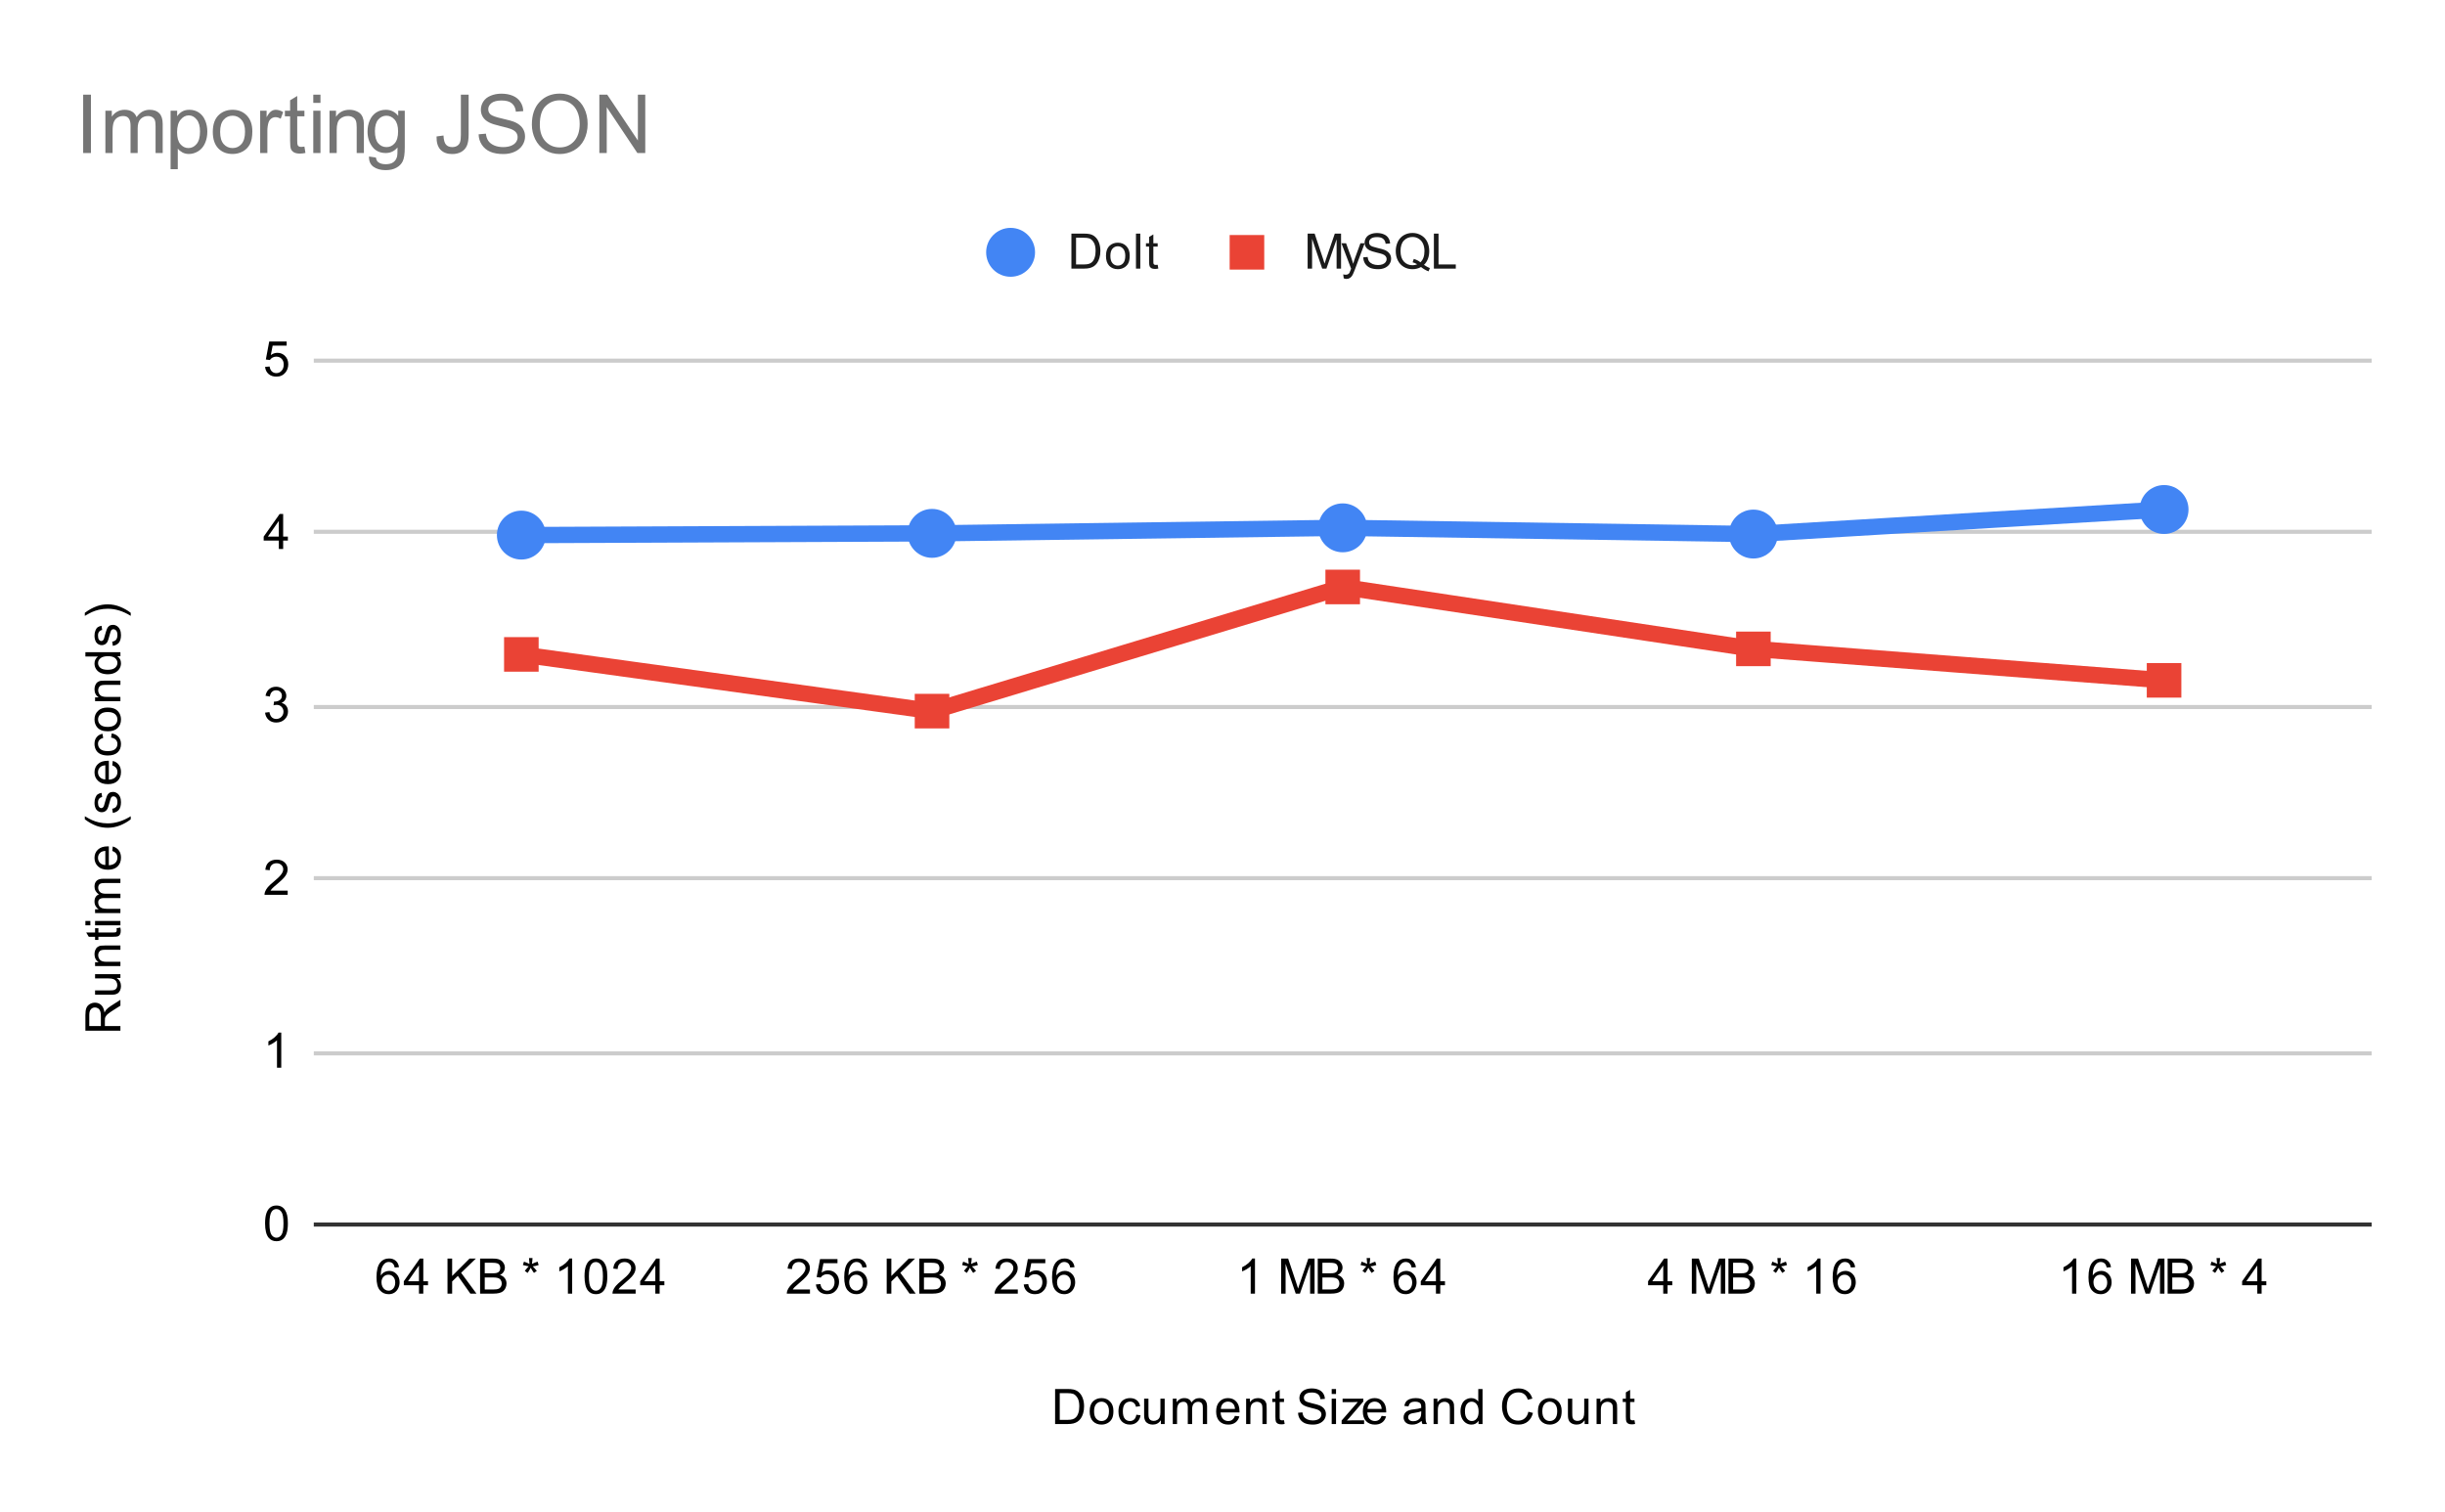 <svg version="1.1" viewBox="0.0 0.0 600.0 371.0" fill="none" stroke="none" stroke-linecap="square" stroke-miterlimit="10" width="600" height="371" xmlns:xlink="http://www.w3.org/1999/xlink" xmlns="http://www.w3.org/2000/svg"><path fill="#ffffff" d="M0 0L600.0 0L600.0 371.0L0 371.0L0 0Z" fill-rule="nonzero"/><path stroke="#333333" stroke-width="1.0" stroke-linecap="butt" d="M77.5 300.5L581.5 300.5" fill-rule="nonzero"/><path stroke="#cccccc" stroke-width="1.0" stroke-linecap="butt" d="M77.5 258.5L581.5 258.5" fill-rule="nonzero"/><path stroke="#cccccc" stroke-width="1.0" stroke-linecap="butt" d="M77.5 215.5L581.5 215.5" fill-rule="nonzero"/><path stroke="#cccccc" stroke-width="1.0" stroke-linecap="butt" d="M77.5 173.5L581.5 173.5" fill-rule="nonzero"/><path stroke="#cccccc" stroke-width="1.0" stroke-linecap="butt" d="M77.5 130.5L581.5 130.5" fill-rule="nonzero"/><path stroke="#cccccc" stroke-width="1.0" stroke-linecap="butt" d="M77.5 88.5L581.5 88.5" fill-rule="nonzero"/><clipPath id="id_0"><path d="M77.55 88.283L581.45 88.283L581.45 300.45L77.55 300.45L77.55 88.283Z" clip-rule="nonzero"/></clipPath><path stroke="#4285f4" stroke-width="4.0" stroke-linecap="butt" clip-path="url(#id_0)" d="M127.94 131.311L228.72 130.886L329.5 129.529L430.28 131.056L531.06 125.031" fill-rule="nonzero"/><path stroke="#ea4335" stroke-width="4.0" stroke-linecap="butt" clip-path="url(#id_0)" d="M127.94 160.59L228.72 174.508L329.5 144.041L430.28 159.232L531.06 166.955" fill-rule="nonzero"/><path fill="#4285f4" clip-path="url(#id_0)" d="M133.94 131.311C133.94 134.624 131.254 137.311 127.94 137.311C124.626 137.311 121.94 134.624 121.94 131.311C121.94 127.997 124.626 125.311 127.94 125.311C131.254 125.311 133.94 127.997 133.94 131.311Z" fill-rule="nonzero"/><path fill="#4285f4" clip-path="url(#id_0)" d="M234.72 130.886C234.72 134.2 232.034 136.886 228.72 136.886C225.406 136.886 222.72 134.2 222.72 130.886C222.72 127.573 225.406 124.886 228.72 124.886C232.034 124.886 234.72 127.573 234.72 130.886Z" fill-rule="nonzero"/><path fill="#4285f4" clip-path="url(#id_0)" d="M335.5 129.529C335.5 132.842 332.814 135.529 329.5 135.529C326.186 135.529 323.5 132.842 323.5 129.529C323.5 126.215 326.186 123.529 329.5 123.529C332.814 123.529 335.5 126.215 335.5 129.529Z" fill-rule="nonzero"/><path fill="#4285f4" clip-path="url(#id_0)" d="M436.28 131.056C436.28 134.37 433.594 137.056 430.28 137.056C426.966 137.056 424.28 134.37 424.28 131.056C424.28 127.742 426.966 125.056 430.28 125.056C433.594 125.056 436.28 127.742 436.28 131.056Z" fill-rule="nonzero"/><path fill="#4285f4" clip-path="url(#id_0)" d="M537.06 125.031C537.06 128.344 534.374 131.031 531.06 131.031C527.746 131.031 525.06 128.344 525.06 125.031C525.06 121.717 527.746 119.031 531.06 119.031C534.374 119.031 537.06 121.717 537.06 125.031Z" fill-rule="nonzero"/><path fill="#ea4335" clip-path="url(#id_0)" d="M123.697 156.347L132.183 156.347L132.183 164.832L123.697 164.832Z" fill-rule="nonzero"/><path fill="#ea4335" clip-path="url(#id_0)" d="M224.477 170.265L232.963 170.265L232.963 178.75L224.477 178.75Z" fill-rule="nonzero"/><path fill="#ea4335" clip-path="url(#id_0)" d="M325.257 139.798L333.743 139.798L333.743 148.283L325.257 148.283Z" fill-rule="nonzero"/><path fill="#ea4335" clip-path="url(#id_0)" d="M426.037 154.989L434.523 154.989L434.523 163.475L426.037 163.475Z" fill-rule="nonzero"/><path fill="#ea4335" clip-path="url(#id_0)" d="M526.817 162.712L535.303 162.712L535.303 171.197L526.817 171.197Z" fill-rule="nonzero"/><path fill="#000000" d="M258.922 349.45L258.922 340.856L261.891 340.856Q262.891 340.856 263.422 340.981Q264.156 341.153 264.672 341.591Q265.359 342.169 265.688 343.075Q266.031 343.966 266.031 345.106Q266.031 346.091 265.797 346.841Q265.578 347.591 265.219 348.091Q264.859 348.591 264.422 348.872Q264.0 349.153 263.406 349.309Q262.812 349.45 262.031 349.45L258.922 349.45ZM260.062 348.434L261.891 348.434Q262.75 348.434 263.234 348.278Q263.719 348.122 264.0 347.825Q264.406 347.434 264.625 346.747Q264.859 346.059 264.859 345.091Q264.859 343.747 264.406 343.028Q263.969 342.294 263.344 342.044Q262.875 341.872 261.875 341.872L260.062 341.872L260.062 348.434ZM267.406 346.341Q267.406 344.606 268.359 343.778Q269.156 343.091 270.312 343.091Q271.594 343.091 272.406 343.934Q273.234 344.762 273.234 346.247Q273.234 347.45 272.875 348.137Q272.516 348.825 271.812 349.216Q271.125 349.591 270.312 349.591Q269.016 349.591 268.203 348.762Q267.406 347.919 267.406 346.341ZM268.484 346.341Q268.484 347.528 269.0 348.122Q269.531 348.716 270.312 348.716Q271.109 348.716 271.625 348.122Q272.141 347.528 272.141 346.309Q272.141 345.153 271.609 344.559Q271.094 343.966 270.312 343.966Q269.531 343.966 269.0 344.559Q268.484 345.137 268.484 346.341ZM278.859 347.169L279.891 347.309Q279.719 348.372 279.016 348.981Q278.312 349.591 277.297 349.591Q276.016 349.591 275.234 348.762Q274.469 347.919 274.469 346.356Q274.469 345.356 274.797 344.606Q275.141 343.841 275.812 343.466Q276.5 343.091 277.312 343.091Q278.312 343.091 278.953 343.606Q279.609 344.106 279.797 345.059L278.766 345.216Q278.625 344.591 278.25 344.278Q277.875 343.95 277.344 343.95Q276.547 343.95 276.047 344.528Q275.547 345.091 275.547 346.325Q275.547 347.591 276.031 348.153Q276.516 348.716 277.281 348.716Q277.906 348.716 278.312 348.341Q278.734 347.966 278.859 347.169ZM284.875 349.45L284.875 348.528Q284.141 349.591 282.891 349.591Q282.344 349.591 281.859 349.387Q281.391 349.169 281.156 348.856Q280.922 348.528 280.828 348.059Q280.766 347.762 280.766 347.075L280.766 343.231L281.828 343.231L281.828 346.684Q281.828 347.497 281.891 347.794Q281.984 348.2 282.297 348.45Q282.625 348.684 283.109 348.684Q283.578 348.684 283.984 348.45Q284.406 348.2 284.578 347.778Q284.766 347.356 284.766 346.559L284.766 343.231L285.812 343.231L285.812 349.45L284.875 349.45ZM287.797 349.45L287.797 343.231L288.734 343.231L288.734 344.106Q289.031 343.637 289.516 343.372Q290.0 343.091 290.625 343.091Q291.312 343.091 291.75 343.372Q292.203 343.653 292.375 344.169Q293.125 343.091 294.297 343.091Q295.234 343.091 295.719 343.606Q296.219 344.106 296.219 345.184L296.219 349.45L295.172 349.45L295.172 345.528Q295.172 344.903 295.062 344.622Q294.969 344.341 294.703 344.169Q294.438 343.997 294.062 343.997Q293.406 343.997 292.969 344.434Q292.547 344.872 292.547 345.841L292.547 349.45L291.484 349.45L291.484 345.403Q291.484 344.7 291.219 344.356Q290.969 343.997 290.391 343.997Q289.938 343.997 289.562 344.231Q289.188 344.466 289.016 344.919Q288.844 345.372 288.844 346.216L288.844 349.45L287.797 349.45ZM303.047 347.45L304.141 347.575Q303.891 348.528 303.188 349.059Q302.484 349.591 301.406 349.591Q300.047 349.591 299.234 348.747Q298.438 347.903 298.438 346.387Q298.438 344.825 299.25 343.966Q300.062 343.091 301.344 343.091Q302.594 343.091 303.375 343.934Q304.172 344.778 304.172 346.325Q304.172 346.419 304.172 346.606L299.531 346.606Q299.594 347.637 300.109 348.184Q300.625 348.716 301.406 348.716Q301.984 348.716 302.391 348.419Q302.812 348.106 303.047 347.45ZM299.594 345.747L303.062 345.747Q303.0 344.95 302.672 344.559Q302.156 343.95 301.359 343.95Q300.625 343.95 300.125 344.434Q299.641 344.919 299.594 345.747ZM305.797 349.45L305.797 343.231L306.734 343.231L306.734 344.106Q307.422 343.091 308.719 343.091Q309.281 343.091 309.75 343.294Q310.234 343.497 310.469 343.825Q310.703 344.153 310.797 344.591Q310.844 344.887 310.844 345.622L310.844 349.45L309.797 349.45L309.797 345.669Q309.797 345.012 309.672 344.7Q309.547 344.387 309.234 344.2Q308.922 343.997 308.5 343.997Q307.828 343.997 307.328 344.434Q306.844 344.856 306.844 346.044L306.844 349.45L305.797 349.45ZM315.094 348.512L315.25 349.434Q314.797 349.528 314.453 349.528Q313.875 349.528 313.562 349.356Q313.25 349.169 313.109 348.872Q312.984 348.575 312.984 347.622L312.984 344.044L312.219 344.044L312.219 343.231L312.984 343.231L312.984 341.684L314.031 341.059L314.031 343.231L315.094 343.231L315.094 344.044L314.031 344.044L314.031 347.684Q314.031 348.137 314.078 348.262Q314.141 348.387 314.266 348.466Q314.391 348.544 314.625 348.544Q314.812 348.544 315.094 348.512ZM318.547 346.684L319.609 346.591Q319.688 347.247 319.969 347.653Q320.25 348.059 320.828 348.325Q321.422 348.575 322.156 348.575Q322.797 348.575 323.297 348.387Q323.797 348.184 324.031 347.856Q324.281 347.512 324.281 347.122Q324.281 346.716 324.047 346.419Q323.812 346.106 323.281 345.903Q322.922 345.762 321.734 345.481Q320.562 345.2 320.094 344.95Q319.469 344.622 319.172 344.153Q318.875 343.669 318.875 343.075Q318.875 342.434 319.234 341.872Q319.609 341.294 320.312 341.012Q321.031 340.716 321.891 340.716Q322.844 340.716 323.578 341.028Q324.312 341.325 324.703 341.934Q325.094 342.528 325.125 343.278L324.031 343.356Q323.938 342.544 323.422 342.137Q322.922 341.716 321.938 341.716Q320.906 341.716 320.438 342.091Q319.969 342.466 319.969 342.997Q319.969 343.466 320.297 343.762Q320.625 344.059 322.0 344.372Q323.391 344.684 323.906 344.919Q324.656 345.278 325.016 345.809Q325.375 346.325 325.375 347.028Q325.375 347.716 324.984 348.325Q324.594 348.919 323.859 349.262Q323.125 349.591 322.203 349.591Q321.031 349.591 320.234 349.262Q319.453 348.919 319.0 348.231Q318.562 347.544 318.547 346.684ZM326.797 342.075L326.797 340.856L327.859 340.856L327.859 342.075L326.797 342.075ZM326.797 349.45L326.797 343.231L327.859 343.231L327.859 349.45L326.797 349.45ZM329.234 349.45L329.234 348.591L333.203 344.044Q332.516 344.075 332.0 344.075L329.469 344.075L329.469 343.231L334.562 343.231L334.562 343.919L331.188 347.872L330.531 348.591Q331.25 348.544 331.859 348.544L334.75 348.544L334.75 349.45L329.234 349.45ZM339.047 347.45L340.141 347.575Q339.891 348.528 339.188 349.059Q338.484 349.591 337.406 349.591Q336.047 349.591 335.234 348.747Q334.438 347.903 334.438 346.387Q334.438 344.825 335.25 343.966Q336.062 343.091 337.344 343.091Q338.594 343.091 339.375 343.934Q340.172 344.778 340.172 346.325Q340.172 346.419 340.172 346.606L335.531 346.606Q335.594 347.637 336.109 348.184Q336.625 348.716 337.406 348.716Q337.984 348.716 338.391 348.419Q338.812 348.106 339.047 347.45ZM335.594 345.747L339.062 345.747Q339.0 344.95 338.672 344.559Q338.156 343.95 337.359 343.95Q336.625 343.95 336.125 344.434Q335.641 344.919 335.594 345.747ZM348.859 348.684Q348.266 349.184 347.719 349.387Q347.188 349.591 346.562 349.591Q345.531 349.591 344.984 349.091Q344.438 348.591 344.438 347.809Q344.438 347.356 344.641 346.981Q344.844 346.591 345.188 346.372Q345.531 346.137 345.953 346.028Q346.25 345.934 346.891 345.856Q348.156 345.716 348.766 345.497Q348.766 345.278 348.766 345.231Q348.766 344.575 348.469 344.309Q348.062 343.966 347.266 343.966Q346.531 343.966 346.172 344.231Q345.812 344.481 345.641 345.137L344.609 344.997Q344.75 344.341 345.078 343.934Q345.406 343.528 346.016 343.309Q346.625 343.091 347.422 343.091Q348.219 343.091 348.719 343.278Q349.219 343.466 349.453 343.747Q349.688 344.028 349.781 344.466Q349.828 344.731 349.828 345.434L349.828 346.841Q349.828 348.309 349.891 348.7Q349.969 349.091 350.172 349.45L349.062 349.45Q348.906 349.122 348.859 348.684ZM348.766 346.325Q348.188 346.559 347.047 346.731Q346.391 346.825 346.125 346.95Q345.859 347.059 345.703 347.278Q345.562 347.497 345.562 347.778Q345.562 348.2 345.875 348.481Q346.203 348.762 346.812 348.762Q347.422 348.762 347.891 348.497Q348.375 348.231 348.594 347.762Q348.766 347.403 348.766 346.716L348.766 346.325ZM351.797 349.45L351.797 343.231L352.734 343.231L352.734 344.106Q353.422 343.091 354.719 343.091Q355.281 343.091 355.75 343.294Q356.234 343.497 356.469 343.825Q356.703 344.153 356.797 344.591Q356.844 344.887 356.844 345.622L356.844 349.45L355.797 349.45L355.797 345.669Q355.797 345.012 355.672 344.7Q355.547 344.387 355.234 344.2Q354.922 343.997 354.5 343.997Q353.828 343.997 353.328 344.434Q352.844 344.856 352.844 346.044L352.844 349.45L351.797 349.45ZM362.828 349.45L362.828 348.669Q362.234 349.591 361.094 349.591Q360.344 349.591 359.719 349.184Q359.094 348.762 358.75 348.028Q358.406 347.294 358.406 346.341Q358.406 345.419 358.719 344.653Q359.031 343.887 359.656 343.497Q360.281 343.091 361.047 343.091Q361.609 343.091 362.047 343.325Q362.484 343.559 362.766 343.934L362.766 340.856L363.812 340.856L363.812 349.45L362.828 349.45ZM359.5 346.341Q359.5 347.544 360.0 348.137Q360.5 348.716 361.188 348.716Q361.875 348.716 362.359 348.153Q362.844 347.591 362.844 346.434Q362.844 345.153 362.344 344.559Q361.859 343.966 361.141 343.966Q360.438 343.966 359.969 344.544Q359.5 345.106 359.5 346.341ZM375.062 346.434L376.188 346.731Q375.828 348.122 374.906 348.856Q373.984 349.591 372.641 349.591Q371.25 349.591 370.375 349.028Q369.5 348.466 369.047 347.403Q368.594 346.325 368.594 345.091Q368.594 343.747 369.109 342.747Q369.625 341.747 370.562 341.231Q371.516 340.716 372.656 340.716Q373.938 340.716 374.812 341.372Q375.703 342.028 376.047 343.216L374.922 343.481Q374.625 342.544 374.047 342.122Q373.484 341.684 372.625 341.684Q371.641 341.684 370.969 342.169Q370.312 342.637 370.031 343.434Q369.766 344.231 369.766 345.091Q369.766 346.184 370.078 346.997Q370.406 347.809 371.078 348.216Q371.75 348.622 372.547 348.622Q373.5 348.622 374.156 348.075Q374.828 347.528 375.062 346.434ZM377.406 346.341Q377.406 344.606 378.359 343.778Q379.156 343.091 380.312 343.091Q381.594 343.091 382.406 343.934Q383.234 344.762 383.234 346.247Q383.234 347.45 382.875 348.137Q382.516 348.825 381.812 349.216Q381.125 349.591 380.312 349.591Q379.016 349.591 378.203 348.762Q377.406 347.919 377.406 346.341ZM378.484 346.341Q378.484 347.528 379.0 348.122Q379.531 348.716 380.312 348.716Q381.109 348.716 381.625 348.122Q382.141 347.528 382.141 346.309Q382.141 345.153 381.609 344.559Q381.094 343.966 380.312 343.966Q379.531 343.966 379.0 344.559Q378.484 345.137 378.484 346.341ZM388.875 349.45L388.875 348.528Q388.141 349.591 386.891 349.591Q386.344 349.591 385.859 349.387Q385.391 349.169 385.156 348.856Q384.922 348.528 384.828 348.059Q384.766 347.762 384.766 347.075L384.766 343.231L385.828 343.231L385.828 346.684Q385.828 347.497 385.891 347.794Q385.984 348.2 386.297 348.45Q386.625 348.684 387.109 348.684Q387.578 348.684 387.984 348.45Q388.406 348.2 388.578 347.778Q388.766 347.356 388.766 346.559L388.766 343.231L389.812 343.231L389.812 349.45L388.875 349.45ZM391.797 349.45L391.797 343.231L392.734 343.231L392.734 344.106Q393.422 343.091 394.719 343.091Q395.281 343.091 395.75 343.294Q396.234 343.497 396.469 343.825Q396.703 344.153 396.797 344.591Q396.844 344.887 396.844 345.622L396.844 349.45L395.797 349.45L395.797 345.669Q395.797 345.012 395.672 344.7Q395.547 344.387 395.234 344.2Q394.922 343.997 394.5 343.997Q393.828 343.997 393.328 344.434Q392.844 344.856 392.844 346.044L392.844 349.45L391.797 349.45ZM401.094 348.512L401.25 349.434Q400.797 349.528 400.453 349.528Q399.875 349.528 399.562 349.356Q399.25 349.169 399.109 348.872Q398.984 348.575 398.984 347.622L398.984 344.044L398.219 344.044L398.219 343.231L398.984 343.231L398.984 341.684L400.031 341.059L400.031 343.231L401.094 343.231L401.094 344.044L400.031 344.044L400.031 347.684Q400.031 348.137 400.078 348.262Q400.141 348.387 400.266 348.466Q400.391 348.544 400.625 348.544Q400.812 348.544 401.094 348.512Z" fill-rule="nonzero"/><path fill="#000000" d="M29.55 252.929L20.956 252.929L20.956 249.117Q20.956 247.96 21.191 247.367Q21.425 246.773 22.019 246.414Q22.597 246.054 23.3 246.054Q24.222 246.054 24.847 246.648Q25.472 247.242 25.644 248.476Q25.863 248.023 26.066 247.789Q26.519 247.289 27.206 246.851L29.55 245.351L29.55 246.789L27.769 247.914Q26.988 248.414 26.581 248.742Q26.175 249.054 26.019 249.32Q25.847 249.57 25.769 249.835Q25.738 250.023 25.738 250.46L25.738 251.789L29.55 251.789L29.55 252.929ZM24.753 251.789L24.753 249.335Q24.753 248.57 24.597 248.132Q24.425 247.679 24.081 247.46Q23.722 247.226 23.3 247.226Q22.691 247.226 22.3 247.679Q21.909 248.117 21.909 249.07L21.909 251.789L24.753 251.789ZM29.55 239.992L28.628 239.992Q29.691 240.726 29.691 241.976Q29.691 242.523 29.488 243.007Q29.269 243.476 28.956 243.71Q28.628 243.945 28.159 244.039Q27.863 244.101 27.175 244.101L23.331 244.101L23.331 243.039L26.784 243.039Q27.597 243.039 27.894 242.976Q28.3 242.882 28.55 242.57Q28.784 242.242 28.784 241.757Q28.784 241.289 28.55 240.882Q28.3 240.46 27.878 240.289Q27.456 240.101 26.659 240.101L23.331 240.101L23.331 239.054L29.55 239.054L29.55 239.992ZM29.55 237.07L23.331 237.07L23.331 236.132L24.206 236.132Q23.191 235.445 23.191 234.148Q23.191 233.585 23.394 233.117Q23.597 232.632 23.925 232.398Q24.253 232.164 24.691 232.07Q24.988 232.023 25.722 232.023L29.55 232.023L29.55 233.07L25.769 233.07Q25.113 233.07 24.8 233.195Q24.488 233.32 24.3 233.632Q24.097 233.945 24.097 234.367Q24.097 235.039 24.534 235.539Q24.956 236.023 26.144 236.023L29.55 236.023L29.55 237.07ZM28.613 227.773L29.534 227.617Q29.628 228.07 29.628 228.414Q29.628 228.992 29.456 229.304Q29.269 229.617 28.972 229.757Q28.675 229.882 27.722 229.882L24.144 229.882L24.144 230.648L23.331 230.648L23.331 229.882L21.784 229.882L21.159 228.835L23.331 228.835L23.331 227.773L24.144 227.773L24.144 228.835L27.784 228.835Q28.238 228.835 28.363 228.789Q28.488 228.726 28.566 228.601Q28.644 228.476 28.644 228.242Q28.644 228.054 28.613 227.773ZM22.175 227.07L20.956 227.07L20.956 226.007L22.175 226.007L22.175 227.07ZM29.55 227.07L23.331 227.07L23.331 226.007L29.55 226.007L29.55 227.07ZM29.55 224.07L23.331 224.07L23.331 223.132L24.206 223.132Q23.738 222.835 23.472 222.351Q23.191 221.867 23.191 221.242Q23.191 220.554 23.472 220.117Q23.753 219.664 24.269 219.492Q23.191 218.742 23.191 217.57Q23.191 216.632 23.706 216.148Q24.206 215.648 25.284 215.648L29.55 215.648L29.55 216.695L25.628 216.695Q25.003 216.695 24.722 216.804Q24.441 216.898 24.269 217.164Q24.097 217.429 24.097 217.804Q24.097 218.46 24.534 218.898Q24.972 219.32 25.941 219.32L29.55 219.32L29.55 220.382L25.503 220.382Q24.8 220.382 24.456 220.648Q24.097 220.898 24.097 221.476Q24.097 221.929 24.331 222.304Q24.566 222.679 25.019 222.851Q25.472 223.023 26.316 223.023L29.55 223.023L29.55 224.07ZM27.55 208.82L27.675 207.726Q28.628 207.976 29.159 208.679Q29.691 209.382 29.691 210.46Q29.691 211.82 28.847 212.632Q28.003 213.429 26.488 213.429Q24.925 213.429 24.066 212.617Q23.191 211.804 23.191 210.523Q23.191 209.273 24.034 208.492Q24.878 207.695 26.425 207.695Q26.519 207.695 26.706 207.695L26.706 212.335Q27.738 212.273 28.284 211.757Q28.816 211.242 28.816 210.46Q28.816 209.882 28.519 209.476Q28.206 209.054 27.55 208.82ZM25.847 212.273L25.847 208.804Q25.05 208.867 24.659 209.195Q24.05 209.71 24.05 210.507Q24.05 211.242 24.534 211.742Q25.019 212.226 25.847 212.273ZM32.081 201.054Q30.972 201.929 29.503 202.539Q28.019 203.132 26.441 203.132Q25.05 203.132 23.769 202.695Q22.284 202.164 20.816 201.054L20.816 200.304Q22.034 201.007 22.55 201.242Q23.363 201.601 24.238 201.804Q25.331 202.054 26.441 202.054Q29.269 202.054 32.081 200.304L32.081 201.054ZM27.691 199.492L27.534 198.46Q28.159 198.367 28.488 197.976Q28.816 197.57 28.816 196.835Q28.816 196.117 28.534 195.773Q28.238 195.414 27.831 195.414Q27.472 195.414 27.269 195.726Q27.128 195.945 26.909 196.804Q26.613 197.96 26.409 198.414Q26.191 198.851 25.816 199.085Q25.441 199.32 24.972 199.32Q24.566 199.32 24.206 199.132Q23.847 198.945 23.613 198.617Q23.441 198.367 23.316 197.945Q23.191 197.523 23.191 197.023Q23.191 196.304 23.409 195.757Q23.613 195.195 23.972 194.929Q24.331 194.664 24.925 194.57L25.066 195.601Q24.597 195.664 24.331 196.007Q24.05 196.335 24.05 196.96Q24.05 197.679 24.3 197.992Q24.534 198.304 24.863 198.304Q25.066 198.304 25.222 198.179Q25.394 198.039 25.503 197.773Q25.566 197.617 25.769 196.835Q26.081 195.71 26.269 195.273Q26.456 194.835 26.816 194.585Q27.175 194.335 27.722 194.335Q28.253 194.335 28.722 194.648Q29.175 194.945 29.441 195.523Q29.691 196.101 29.691 196.835Q29.691 198.054 29.191 198.695Q28.675 199.32 27.691 199.492ZM27.55 187.82L27.675 186.726Q28.628 186.976 29.159 187.679Q29.691 188.382 29.691 189.46Q29.691 190.82 28.847 191.632Q28.003 192.429 26.488 192.429Q24.925 192.429 24.066 191.617Q23.191 190.804 23.191 189.523Q23.191 188.273 24.034 187.492Q24.878 186.695 26.425 186.695Q26.519 186.695 26.706 186.695L26.706 191.335Q27.738 191.273 28.284 190.757Q28.816 190.242 28.816 189.46Q28.816 188.882 28.519 188.476Q28.206 188.054 27.55 187.82ZM25.847 191.273L25.847 187.804Q25.05 187.867 24.659 188.195Q24.05 188.71 24.05 189.507Q24.05 190.242 24.534 190.742Q25.019 191.226 25.847 191.273ZM27.269 181.007L27.409 179.976Q28.472 180.148 29.081 180.851Q29.691 181.554 29.691 182.57Q29.691 183.851 28.863 184.632Q28.019 185.398 26.456 185.398Q25.456 185.398 24.706 185.07Q23.941 184.726 23.566 184.054Q23.191 183.367 23.191 182.554Q23.191 181.554 23.706 180.914Q24.206 180.257 25.159 180.07L25.316 181.101Q24.691 181.242 24.378 181.617Q24.05 181.992 24.05 182.523Q24.05 183.32 24.628 183.82Q25.191 184.32 26.425 184.32Q27.691 184.32 28.253 183.835Q28.816 183.351 28.816 182.585Q28.816 181.96 28.441 181.554Q28.066 181.132 27.269 181.007ZM26.441 179.46Q24.706 179.46 23.878 178.507Q23.191 177.71 23.191 176.554Q23.191 175.273 24.034 174.46Q24.863 173.632 26.347 173.632Q27.55 173.632 28.238 173.992Q28.925 174.351 29.316 175.054Q29.691 175.742 29.691 176.554Q29.691 177.851 28.863 178.664Q28.019 179.46 26.441 179.46ZM26.441 178.382Q27.628 178.382 28.222 177.867Q28.816 177.335 28.816 176.554Q28.816 175.757 28.222 175.242Q27.628 174.726 26.409 174.726Q25.253 174.726 24.659 175.257Q24.066 175.773 24.066 176.554Q24.066 177.335 24.659 177.867Q25.238 178.382 26.441 178.382ZM29.55 172.07L23.331 172.07L23.331 171.132L24.206 171.132Q23.191 170.445 23.191 169.148Q23.191 168.585 23.394 168.117Q23.597 167.632 23.925 167.398Q24.253 167.164 24.691 167.07Q24.988 167.023 25.722 167.023L29.55 167.023L29.55 168.07L25.769 168.07Q25.113 168.07 24.8 168.195Q24.488 168.32 24.3 168.632Q24.097 168.945 24.097 169.367Q24.097 170.039 24.534 170.539Q24.956 171.023 26.144 171.023L29.55 171.023L29.55 172.07ZM29.55 161.039L28.769 161.039Q29.691 161.632 29.691 162.773Q29.691 163.523 29.284 164.148Q28.863 164.773 28.128 165.117Q27.394 165.46 26.441 165.46Q25.519 165.46 24.753 165.148Q23.988 164.835 23.597 164.21Q23.191 163.585 23.191 162.82Q23.191 162.257 23.425 161.82Q23.659 161.382 24.034 161.101L20.956 161.101L20.956 160.054L29.55 160.054L29.55 161.039ZM26.441 164.367Q27.644 164.367 28.238 163.867Q28.816 163.367 28.816 162.679Q28.816 161.992 28.253 161.507Q27.691 161.023 26.534 161.023Q25.253 161.023 24.659 161.523Q24.066 162.007 24.066 162.726Q24.066 163.429 24.644 163.898Q25.206 164.367 26.441 164.367ZM27.691 158.492L27.534 157.46Q28.159 157.367 28.488 156.976Q28.816 156.57 28.816 155.835Q28.816 155.117 28.534 154.773Q28.238 154.414 27.831 154.414Q27.472 154.414 27.269 154.726Q27.128 154.945 26.909 155.804Q26.613 156.96 26.409 157.414Q26.191 157.851 25.816 158.085Q25.441 158.32 24.972 158.32Q24.566 158.32 24.206 158.132Q23.847 157.945 23.613 157.617Q23.441 157.367 23.316 156.945Q23.191 156.523 23.191 156.023Q23.191 155.304 23.409 154.757Q23.613 154.195 23.972 153.929Q24.331 153.664 24.925 153.57L25.066 154.601Q24.597 154.664 24.331 155.007Q24.05 155.335 24.05 155.96Q24.05 156.679 24.3 156.992Q24.534 157.304 24.863 157.304Q25.066 157.304 25.222 157.179Q25.394 157.039 25.503 156.773Q25.566 156.617 25.769 155.835Q26.081 154.71 26.269 154.273Q26.456 153.835 26.816 153.585Q27.175 153.335 27.722 153.335Q28.253 153.335 28.722 153.648Q29.175 153.945 29.441 154.523Q29.691 155.101 29.691 155.835Q29.691 157.054 29.191 157.695Q28.675 158.32 27.691 158.492ZM32.081 150.382L32.081 151.132Q29.269 149.382 26.441 149.382Q25.347 149.382 24.253 149.632Q23.378 149.835 22.566 150.195Q22.05 150.429 20.816 151.132L20.816 150.382Q22.284 149.289 23.769 148.757Q25.05 148.304 26.441 148.304Q28.019 148.304 29.503 148.914Q30.972 149.523 32.081 150.382Z" fill-rule="nonzero"/><path fill="#000000" d="M65.05 300.216Q65.05 298.684 65.362 297.762Q65.675 296.825 66.284 296.325Q66.909 295.825 67.847 295.825Q68.534 295.825 69.05 296.106Q69.581 296.387 69.925 296.919Q70.269 297.434 70.456 298.184Q70.644 298.934 70.644 300.216Q70.644 301.731 70.331 302.653Q70.034 303.575 69.409 304.091Q68.8 304.591 67.847 304.591Q66.612 304.591 65.894 303.7Q65.05 302.637 65.05 300.216ZM66.128 300.216Q66.128 302.325 66.628 303.028Q67.128 303.731 67.847 303.731Q68.581 303.731 69.066 303.028Q69.566 302.325 69.566 300.216Q69.566 298.091 69.066 297.403Q68.581 296.7 67.831 296.7Q67.112 296.7 66.675 297.309Q66.128 298.091 66.128 300.216Z" fill-rule="nonzero"/><path fill="#000000" d="M69.019 262.017L67.972 262.017L67.972 255.298Q67.581 255.657 66.956 256.032Q66.347 256.392 65.862 256.564L65.862 255.548Q66.737 255.126 67.394 254.548Q68.066 253.954 68.347 253.392L69.019 253.392L69.019 262.017Z" fill-rule="nonzero"/><path fill="#000000" d="M70.597 218.568L70.597 219.583L64.909 219.583Q64.909 219.208 65.034 218.849Q65.253 218.271 65.722 217.708Q66.206 217.146 67.112 216.411Q68.519 215.255 69.003 214.583Q69.503 213.911 69.503 213.318Q69.503 212.693 69.05 212.271Q68.597 211.833 67.878 211.833Q67.112 211.833 66.659 212.286Q66.206 212.74 66.191 213.552L65.112 213.443Q65.222 212.224 65.941 211.599Q66.675 210.958 67.909 210.958Q69.144 210.958 69.862 211.646Q70.581 212.333 70.581 213.349Q70.581 213.865 70.362 214.365Q70.159 214.849 69.659 215.411Q69.175 215.958 68.05 216.911Q67.097 217.708 66.816 218.005Q66.55 218.286 66.378 218.568L70.597 218.568Z" fill-rule="nonzero"/><path fill="#000000" d="M65.05 174.884L66.112 174.744Q66.284 175.634 66.722 176.041Q67.159 176.431 67.784 176.431Q68.534 176.431 69.05 175.916Q69.566 175.4 69.566 174.634Q69.566 173.916 69.081 173.447Q68.612 172.963 67.878 172.963Q67.581 172.963 67.128 173.088L67.253 172.15Q67.362 172.166 67.425 172.166Q68.097 172.166 68.628 171.822Q69.175 171.463 69.175 170.728Q69.175 170.15 68.784 169.775Q68.394 169.384 67.769 169.384Q67.159 169.384 66.737 169.775Q66.331 170.166 66.222 170.931L65.159 170.744Q65.347 169.697 66.034 169.119Q66.722 168.525 67.737 168.525Q68.441 168.525 69.034 168.838Q69.628 169.134 69.941 169.65Q70.253 170.166 70.253 170.759Q70.253 171.306 69.956 171.775Q69.659 172.228 69.081 172.494Q69.831 172.666 70.253 173.228Q70.675 173.775 70.675 174.619Q70.675 175.744 69.847 176.525Q69.034 177.306 67.784 177.306Q66.659 177.306 65.909 176.634Q65.159 175.947 65.05 174.884Z" fill-rule="nonzero"/><path fill="#000000" d="M68.425 134.717L68.425 132.654L64.706 132.654L64.706 131.685L68.628 126.123L69.487 126.123L69.487 131.685L70.644 131.685L70.644 132.654L69.487 132.654L69.487 134.717L68.425 134.717ZM68.425 131.685L68.425 127.826L65.737 131.685L68.425 131.685Z" fill-rule="nonzero"/><path fill="#000000" d="M65.05 90.033L66.159 89.94Q66.284 90.752 66.722 91.158Q67.175 91.565 67.816 91.565Q68.566 91.565 69.097 90.986Q69.628 90.408 69.628 89.471Q69.628 88.565 69.112 88.049Q68.612 87.518 67.784 87.518Q67.284 87.518 66.862 87.752Q66.456 87.986 66.222 88.346L65.237 88.221L66.066 83.815L70.347 83.815L70.347 84.815L66.909 84.815L66.456 87.127Q67.222 86.58 68.066 86.58Q69.191 86.58 69.956 87.361Q70.737 88.143 70.737 89.377Q70.737 90.533 70.066 91.393Q69.237 92.424 67.816 92.424Q66.644 92.424 65.894 91.768Q65.159 91.111 65.05 90.033Z" fill-rule="nonzero"/><path fill="#000000" d="M97.909 310.966L96.862 311.044Q96.721 310.419 96.471 310.137Q96.034 309.684 95.409 309.684Q94.909 309.684 94.518 309.966Q94.034 310.341 93.737 311.044Q93.456 311.731 93.44 313.012Q93.815 312.434 94.362 312.153Q94.924 311.872 95.534 311.872Q96.581 311.872 97.315 312.653Q98.065 313.434 98.065 314.653Q98.065 315.466 97.706 316.169Q97.362 316.856 96.752 317.231Q96.143 317.591 95.377 317.591Q94.049 317.591 93.221 316.622Q92.393 315.653 92.393 313.434Q92.393 310.934 93.315 309.809Q94.112 308.825 95.471 308.825Q96.487 308.825 97.127 309.403Q97.784 309.966 97.909 310.966ZM93.612 314.669Q93.612 315.216 93.831 315.716Q94.065 316.2 94.471 316.466Q94.893 316.731 95.362 316.731Q96.018 316.731 96.502 316.2Q96.987 315.653 96.987 314.731Q96.987 313.841 96.502 313.325Q96.034 312.809 95.315 312.809Q94.596 312.809 94.096 313.325Q93.612 313.841 93.612 314.669ZM102.815 317.45L102.815 315.387L99.096 315.387L99.096 314.419L103.018 308.856L103.877 308.856L103.877 314.419L105.034 314.419L105.034 315.387L103.877 315.387L103.877 317.45L102.815 317.45ZM102.815 314.419L102.815 310.559L100.127 314.419L102.815 314.419ZM109.815 317.45L109.815 308.856L110.956 308.856L110.956 313.122L115.221 308.856L116.768 308.856L113.159 312.341L116.924 317.45L115.424 317.45L112.362 313.106L110.956 314.466L110.956 317.45L109.815 317.45ZM117.815 317.45L117.815 308.856L121.049 308.856Q122.034 308.856 122.627 309.122Q123.221 309.387 123.549 309.934Q123.893 310.466 123.893 311.059Q123.893 311.606 123.596 312.091Q123.299 312.575 122.69 312.872Q123.471 313.106 123.877 313.669Q124.299 314.216 124.299 314.966Q124.299 315.559 124.049 316.091Q123.799 316.606 123.424 316.887Q123.049 317.169 122.471 317.309Q121.909 317.45 121.096 317.45L117.815 317.45ZM118.956 312.466L120.815 312.466Q121.565 312.466 121.893 312.372Q122.331 312.247 122.549 311.95Q122.768 311.637 122.768 311.184Q122.768 310.762 122.565 310.434Q122.362 310.106 121.971 309.997Q121.596 309.872 120.674 309.872L118.956 309.872L118.956 312.466ZM118.956 316.434L121.096 316.434Q121.643 316.434 121.862 316.387Q122.268 316.325 122.518 316.169Q122.784 315.997 122.956 315.684Q123.127 315.372 123.127 314.966Q123.127 314.481 122.877 314.122Q122.643 313.762 122.206 313.622Q121.768 313.481 120.94 313.481L118.956 313.481L118.956 316.434ZM128.315 310.434L128.581 309.606Q129.518 309.934 129.94 310.169Q129.831 309.106 129.815 308.716L130.674 308.716Q130.659 309.294 130.534 310.169Q131.143 309.856 131.924 309.606L132.19 310.434Q131.44 310.684 130.737 310.762Q131.081 311.075 131.737 311.872L131.034 312.372Q130.69 311.903 130.237 311.106Q129.799 311.934 129.471 312.372L128.784 311.872Q129.456 311.028 129.752 310.762Q129.002 310.622 128.315 310.434ZM140.409 317.45L139.362 317.45L139.362 310.731Q138.971 311.091 138.346 311.466Q137.737 311.825 137.252 311.997L137.252 310.981Q138.127 310.559 138.784 309.981Q139.456 309.387 139.737 308.825L140.409 308.825L140.409 317.45ZM143.44 313.216Q143.44 311.684 143.752 310.762Q144.065 309.825 144.674 309.325Q145.299 308.825 146.237 308.825Q146.924 308.825 147.44 309.106Q147.971 309.387 148.315 309.919Q148.659 310.434 148.846 311.184Q149.034 311.934 149.034 313.216Q149.034 314.731 148.721 315.653Q148.424 316.575 147.799 317.091Q147.19 317.591 146.237 317.591Q145.002 317.591 144.284 316.7Q143.44 315.637 143.44 313.216ZM144.518 313.216Q144.518 315.325 145.018 316.028Q145.518 316.731 146.237 316.731Q146.971 316.731 147.456 316.028Q147.956 315.325 147.956 313.216Q147.956 311.091 147.456 310.403Q146.971 309.7 146.221 309.7Q145.502 309.7 145.065 310.309Q144.518 311.091 144.518 313.216ZM155.987 316.434L155.987 317.45L150.299 317.45Q150.299 317.075 150.424 316.716Q150.643 316.137 151.112 315.575Q151.596 315.012 152.502 314.278Q153.909 313.122 154.393 312.45Q154.893 311.778 154.893 311.184Q154.893 310.559 154.44 310.137Q153.987 309.7 153.268 309.7Q152.502 309.7 152.049 310.153Q151.596 310.606 151.581 311.419L150.502 311.309Q150.612 310.091 151.331 309.466Q152.065 308.825 153.299 308.825Q154.534 308.825 155.252 309.512Q155.971 310.2 155.971 311.216Q155.971 311.731 155.752 312.231Q155.549 312.716 155.049 313.278Q154.565 313.825 153.44 314.778Q152.487 315.575 152.206 315.872Q151.94 316.153 151.768 316.434L155.987 316.434ZM160.815 317.45L160.815 315.387L157.096 315.387L157.096 314.419L161.018 308.856L161.877 308.856L161.877 314.419L163.034 314.419L163.034 315.387L161.877 315.387L161.877 317.45L160.815 317.45ZM160.815 314.419L160.815 310.559L158.127 314.419L160.815 314.419Z" fill-rule="nonzero"/><path fill="#000000" d="M198.767 316.434L198.767 317.45L193.079 317.45Q193.079 317.075 193.204 316.716Q193.423 316.137 193.892 315.575Q194.376 315.012 195.282 314.278Q196.689 313.122 197.173 312.45Q197.673 311.778 197.673 311.184Q197.673 310.559 197.22 310.137Q196.767 309.7 196.048 309.7Q195.282 309.7 194.829 310.153Q194.376 310.606 194.361 311.419L193.282 311.309Q193.392 310.091 194.111 309.466Q194.845 308.825 196.079 308.825Q197.314 308.825 198.032 309.512Q198.751 310.2 198.751 311.216Q198.751 311.731 198.532 312.231Q198.329 312.716 197.829 313.278Q197.345 313.825 196.22 314.778Q195.267 315.575 194.986 315.872Q194.72 316.153 194.548 316.434L198.767 316.434ZM200.22 315.2L201.329 315.106Q201.454 315.919 201.892 316.325Q202.345 316.731 202.986 316.731Q203.736 316.731 204.267 316.153Q204.798 315.575 204.798 314.637Q204.798 313.731 204.282 313.216Q203.782 312.684 202.954 312.684Q202.454 312.684 202.032 312.919Q201.626 313.153 201.392 313.512L200.407 313.387L201.236 308.981L205.517 308.981L205.517 309.981L202.079 309.981L201.626 312.294Q202.392 311.747 203.236 311.747Q204.361 311.747 205.126 312.528Q205.907 313.309 205.907 314.544Q205.907 315.7 205.236 316.559Q204.407 317.591 202.986 317.591Q201.814 317.591 201.064 316.934Q200.329 316.278 200.22 315.2ZM212.689 310.966L211.642 311.044Q211.501 310.419 211.251 310.137Q210.814 309.684 210.189 309.684Q209.689 309.684 209.298 309.966Q208.814 310.341 208.517 311.044Q208.236 311.731 208.22 313.012Q208.595 312.434 209.142 312.153Q209.704 311.872 210.314 311.872Q211.361 311.872 212.095 312.653Q212.845 313.434 212.845 314.653Q212.845 315.466 212.486 316.169Q212.142 316.856 211.532 317.231Q210.923 317.591 210.157 317.591Q208.829 317.591 208.001 316.622Q207.173 315.653 207.173 313.434Q207.173 310.934 208.095 309.809Q208.892 308.825 210.251 308.825Q211.267 308.825 211.907 309.403Q212.564 309.966 212.689 310.966ZM208.392 314.669Q208.392 315.216 208.611 315.716Q208.845 316.2 209.251 316.466Q209.673 316.731 210.142 316.731Q210.798 316.731 211.282 316.2Q211.767 315.653 211.767 314.731Q211.767 313.841 211.282 313.325Q210.814 312.809 210.095 312.809Q209.376 312.809 208.876 313.325Q208.392 313.841 208.392 314.669ZM217.595 317.45L217.595 308.856L218.736 308.856L218.736 313.122L223.001 308.856L224.548 308.856L220.939 312.341L224.704 317.45L223.204 317.45L220.142 313.106L218.736 314.466L218.736 317.45L217.595 317.45ZM225.595 317.45L225.595 308.856L228.829 308.856Q229.814 308.856 230.407 309.122Q231.001 309.387 231.329 309.934Q231.673 310.466 231.673 311.059Q231.673 311.606 231.376 312.091Q231.079 312.575 230.47 312.872Q231.251 313.106 231.657 313.669Q232.079 314.216 232.079 314.966Q232.079 315.559 231.829 316.091Q231.579 316.606 231.204 316.887Q230.829 317.169 230.251 317.309Q229.689 317.45 228.876 317.45L225.595 317.45ZM226.736 312.466L228.595 312.466Q229.345 312.466 229.673 312.372Q230.111 312.247 230.329 311.95Q230.548 311.637 230.548 311.184Q230.548 310.762 230.345 310.434Q230.142 310.106 229.751 309.997Q229.376 309.872 228.454 309.872L226.736 309.872L226.736 312.466ZM226.736 316.434L228.876 316.434Q229.423 316.434 229.642 316.387Q230.048 316.325 230.298 316.169Q230.564 315.997 230.736 315.684Q230.907 315.372 230.907 314.966Q230.907 314.481 230.657 314.122Q230.423 313.762 229.986 313.622Q229.548 313.481 228.72 313.481L226.736 313.481L226.736 316.434ZM236.095 310.434L236.361 309.606Q237.298 309.934 237.72 310.169Q237.611 309.106 237.595 308.716L238.454 308.716Q238.439 309.294 238.314 310.169Q238.923 309.856 239.704 309.606L239.97 310.434Q239.22 310.684 238.517 310.762Q238.861 311.075 239.517 311.872L238.814 312.372Q238.47 311.903 238.017 311.106Q237.579 311.934 237.251 312.372L236.564 311.872Q237.236 311.028 237.532 310.762Q236.782 310.622 236.095 310.434ZM249.767 316.434L249.767 317.45L244.079 317.45Q244.079 317.075 244.204 316.716Q244.423 316.137 244.892 315.575Q245.376 315.012 246.282 314.278Q247.689 313.122 248.173 312.45Q248.673 311.778 248.673 311.184Q248.673 310.559 248.22 310.137Q247.767 309.7 247.048 309.7Q246.282 309.7 245.829 310.153Q245.376 310.606 245.361 311.419L244.282 311.309Q244.392 310.091 245.111 309.466Q245.845 308.825 247.079 308.825Q248.314 308.825 249.032 309.512Q249.751 310.2 249.751 311.216Q249.751 311.731 249.532 312.231Q249.329 312.716 248.829 313.278Q248.345 313.825 247.22 314.778Q246.267 315.575 245.986 315.872Q245.72 316.153 245.548 316.434L249.767 316.434ZM251.22 315.2L252.329 315.106Q252.454 315.919 252.892 316.325Q253.345 316.731 253.986 316.731Q254.736 316.731 255.267 316.153Q255.798 315.575 255.798 314.637Q255.798 313.731 255.282 313.216Q254.782 312.684 253.954 312.684Q253.454 312.684 253.032 312.919Q252.626 313.153 252.392 313.512L251.407 313.387L252.236 308.981L256.517 308.981L256.517 309.981L253.079 309.981L252.626 312.294Q253.392 311.747 254.236 311.747Q255.361 311.747 256.126 312.528Q256.908 313.309 256.908 314.544Q256.908 315.7 256.236 316.559Q255.407 317.591 253.986 317.591Q252.814 317.591 252.064 316.934Q251.329 316.278 251.22 315.2ZM263.689 310.966L262.642 311.044Q262.501 310.419 262.251 310.137Q261.814 309.684 261.189 309.684Q260.689 309.684 260.298 309.966Q259.814 310.341 259.517 311.044Q259.236 311.731 259.22 313.012Q259.595 312.434 260.142 312.153Q260.704 311.872 261.314 311.872Q262.361 311.872 263.095 312.653Q263.845 313.434 263.845 314.653Q263.845 315.466 263.486 316.169Q263.142 316.856 262.533 317.231Q261.923 317.591 261.158 317.591Q259.829 317.591 259.001 316.622Q258.173 315.653 258.173 313.434Q258.173 310.934 259.095 309.809Q259.892 308.825 261.251 308.825Q262.267 308.825 262.908 309.403Q263.564 309.966 263.689 310.966ZM259.392 314.669Q259.392 315.216 259.611 315.716Q259.845 316.2 260.251 316.466Q260.673 316.731 261.142 316.731Q261.798 316.731 262.283 316.2Q262.767 315.653 262.767 314.731Q262.767 313.841 262.283 313.325Q261.814 312.809 261.095 312.809Q260.376 312.809 259.876 313.325Q259.392 313.841 259.392 314.669Z" fill-rule="nonzero"/><path fill="#000000" d="M307.969 317.45L306.922 317.45L306.922 310.731Q306.531 311.091 305.906 311.466Q305.297 311.825 304.812 311.997L304.812 310.981Q305.688 310.559 306.344 309.981Q307.016 309.387 307.297 308.825L307.969 308.825L307.969 317.45ZM314.391 317.45L314.391 308.856L316.109 308.856L318.141 314.934Q318.422 315.794 318.547 316.216Q318.688 315.747 319.0 314.841L321.062 308.856L322.594 308.856L322.594 317.45L321.5 317.45L321.5 310.262L319.0 317.45L317.969 317.45L315.484 310.137L315.484 317.45L314.391 317.45ZM323.375 317.45L323.375 308.856L326.609 308.856Q327.594 308.856 328.188 309.122Q328.781 309.387 329.109 309.934Q329.453 310.466 329.453 311.059Q329.453 311.606 329.156 312.091Q328.859 312.575 328.25 312.872Q329.031 313.106 329.438 313.669Q329.859 314.216 329.859 314.966Q329.859 315.559 329.609 316.091Q329.359 316.606 328.984 316.887Q328.609 317.169 328.031 317.309Q327.469 317.45 326.656 317.45L323.375 317.45ZM324.516 312.466L326.375 312.466Q327.125 312.466 327.453 312.372Q327.891 312.247 328.109 311.95Q328.328 311.637 328.328 311.184Q328.328 310.762 328.125 310.434Q327.922 310.106 327.531 309.997Q327.156 309.872 326.234 309.872L324.516 309.872L324.516 312.466ZM324.516 316.434L326.656 316.434Q327.203 316.434 327.422 316.387Q327.828 316.325 328.078 316.169Q328.344 315.997 328.516 315.684Q328.688 315.372 328.688 314.966Q328.688 314.481 328.438 314.122Q328.203 313.762 327.766 313.622Q327.328 313.481 326.5 313.481L324.516 313.481L324.516 316.434ZM333.875 310.434L334.141 309.606Q335.078 309.934 335.5 310.169Q335.391 309.106 335.375 308.716L336.234 308.716Q336.219 309.294 336.094 310.169Q336.703 309.856 337.484 309.606L337.75 310.434Q337.0 310.684 336.297 310.762Q336.641 311.075 337.297 311.872L336.594 312.372Q336.25 311.903 335.797 311.106Q335.359 311.934 335.031 312.372L334.344 311.872Q335.016 311.028 335.312 310.762Q334.562 310.622 333.875 310.434ZM347.469 310.966L346.422 311.044Q346.281 310.419 346.031 310.137Q345.594 309.684 344.969 309.684Q344.469 309.684 344.078 309.966Q343.594 310.341 343.297 311.044Q343.016 311.731 343.0 313.012Q343.375 312.434 343.922 312.153Q344.484 311.872 345.094 311.872Q346.141 311.872 346.875 312.653Q347.625 313.434 347.625 314.653Q347.625 315.466 347.266 316.169Q346.922 316.856 346.312 317.231Q345.703 317.591 344.938 317.591Q343.609 317.591 342.781 316.622Q341.953 315.653 341.953 313.434Q341.953 310.934 342.875 309.809Q343.672 308.825 345.031 308.825Q346.047 308.825 346.688 309.403Q347.344 309.966 347.469 310.966ZM343.172 314.669Q343.172 315.216 343.391 315.716Q343.625 316.2 344.031 316.466Q344.453 316.731 344.922 316.731Q345.578 316.731 346.062 316.2Q346.547 315.653 346.547 314.731Q346.547 313.841 346.062 313.325Q345.594 312.809 344.875 312.809Q344.156 312.809 343.656 313.325Q343.172 313.841 343.172 314.669ZM352.375 317.45L352.375 315.387L348.656 315.387L348.656 314.419L352.578 308.856L353.438 308.856L353.438 314.419L354.594 314.419L354.594 315.387L353.438 315.387L353.438 317.45L352.375 317.45ZM352.375 314.419L352.375 310.559L349.688 314.419L352.375 314.419Z" fill-rule="nonzero"/><path fill="#000000" d="M408.155 317.45L408.155 315.387L404.436 315.387L404.436 314.419L408.358 308.856L409.217 308.856L409.217 314.419L410.374 314.419L410.374 315.387L409.217 315.387L409.217 317.45L408.155 317.45ZM408.155 314.419L408.155 310.559L405.467 314.419L408.155 314.419ZM415.171 317.45L415.171 308.856L416.889 308.856L418.921 314.934Q419.202 315.794 419.327 316.216Q419.467 315.747 419.78 314.841L421.842 308.856L423.374 308.856L423.374 317.45L422.28 317.45L422.28 310.262L419.78 317.45L418.749 317.45L416.264 310.137L416.264 317.45L415.171 317.45ZM424.155 317.45L424.155 308.856L427.389 308.856Q428.374 308.856 428.967 309.122Q429.561 309.387 429.889 309.934Q430.233 310.466 430.233 311.059Q430.233 311.606 429.936 312.091Q429.639 312.575 429.03 312.872Q429.811 313.106 430.217 313.669Q430.639 314.216 430.639 314.966Q430.639 315.559 430.389 316.091Q430.139 316.606 429.764 316.887Q429.389 317.169 428.811 317.309Q428.249 317.45 427.436 317.45L424.155 317.45ZM425.296 312.466L427.155 312.466Q427.905 312.466 428.233 312.372Q428.671 312.247 428.889 311.95Q429.108 311.637 429.108 311.184Q429.108 310.762 428.905 310.434Q428.702 310.106 428.311 309.997Q427.936 309.872 427.014 309.872L425.296 309.872L425.296 312.466ZM425.296 316.434L427.436 316.434Q427.983 316.434 428.202 316.387Q428.608 316.325 428.858 316.169Q429.124 315.997 429.296 315.684Q429.467 315.372 429.467 314.966Q429.467 314.481 429.217 314.122Q428.983 313.762 428.546 313.622Q428.108 313.481 427.28 313.481L425.296 313.481L425.296 316.434ZM434.655 310.434L434.921 309.606Q435.858 309.934 436.28 310.169Q436.171 309.106 436.155 308.716L437.014 308.716Q436.999 309.294 436.874 310.169Q437.483 309.856 438.264 309.606L438.53 310.434Q437.78 310.684 437.077 310.762Q437.421 311.075 438.077 311.872L437.374 312.372Q437.03 311.903 436.577 311.106Q436.139 311.934 435.811 312.372L435.124 311.872Q435.796 311.028 436.092 310.762Q435.342 310.622 434.655 310.434ZM446.749 317.45L445.702 317.45L445.702 310.731Q445.311 311.091 444.686 311.466Q444.077 311.825 443.592 311.997L443.592 310.981Q444.467 310.559 445.124 309.981Q445.796 309.387 446.077 308.825L446.749 308.825L446.749 317.45ZM455.249 310.966L454.202 311.044Q454.061 310.419 453.811 310.137Q453.374 309.684 452.749 309.684Q452.249 309.684 451.858 309.966Q451.374 310.341 451.077 311.044Q450.796 311.731 450.78 313.012Q451.155 312.434 451.702 312.153Q452.264 311.872 452.874 311.872Q453.921 311.872 454.655 312.653Q455.405 313.434 455.405 314.653Q455.405 315.466 455.046 316.169Q454.702 316.856 454.092 317.231Q453.483 317.591 452.717 317.591Q451.389 317.591 450.561 316.622Q449.733 315.653 449.733 313.434Q449.733 310.934 450.655 309.809Q451.452 308.825 452.811 308.825Q453.827 308.825 454.467 309.403Q455.124 309.966 455.249 310.966ZM450.952 314.669Q450.952 315.216 451.171 315.716Q451.405 316.2 451.811 316.466Q452.233 316.731 452.702 316.731Q453.358 316.731 453.842 316.2Q454.327 315.653 454.327 314.731Q454.327 313.841 453.842 313.325Q453.374 312.809 452.655 312.809Q451.936 312.809 451.436 313.325Q450.952 313.841 450.952 314.669Z" fill-rule="nonzero"/><path fill="#000000" d="M509.529 317.45L508.482 317.45L508.482 310.731Q508.091 311.091 507.466 311.466Q506.857 311.825 506.373 311.997L506.373 310.981Q507.248 310.559 507.904 309.981Q508.576 309.387 508.857 308.825L509.529 308.825L509.529 317.45ZM518.029 310.966L516.982 311.044Q516.841 310.419 516.591 310.137Q516.154 309.684 515.529 309.684Q515.029 309.684 514.638 309.966Q514.154 310.341 513.857 311.044Q513.576 311.731 513.56 313.012Q513.935 312.434 514.482 312.153Q515.044 311.872 515.654 311.872Q516.701 311.872 517.435 312.653Q518.185 313.434 518.185 314.653Q518.185 315.466 517.826 316.169Q517.482 316.856 516.872 317.231Q516.263 317.591 515.497 317.591Q514.169 317.591 513.341 316.622Q512.513 315.653 512.513 313.434Q512.513 310.934 513.435 309.809Q514.232 308.825 515.591 308.825Q516.607 308.825 517.247 309.403Q517.904 309.966 518.029 310.966ZM513.732 314.669Q513.732 315.216 513.951 315.716Q514.185 316.2 514.591 316.466Q515.013 316.731 515.482 316.731Q516.138 316.731 516.622 316.2Q517.107 315.653 517.107 314.731Q517.107 313.841 516.622 313.325Q516.154 312.809 515.435 312.809Q514.716 312.809 514.216 313.325Q513.732 313.841 513.732 314.669ZM522.951 317.45L522.951 308.856L524.669 308.856L526.701 314.934Q526.982 315.794 527.107 316.216Q527.247 315.747 527.56 314.841L529.622 308.856L531.154 308.856L531.154 317.45L530.06 317.45L530.06 310.262L527.56 317.45L526.529 317.45L524.044 310.137L524.044 317.45L522.951 317.45ZM531.935 317.45L531.935 308.856L535.169 308.856Q536.154 308.856 536.747 309.122Q537.341 309.387 537.669 309.934Q538.013 310.466 538.013 311.059Q538.013 311.606 537.716 312.091Q537.419 312.575 536.81 312.872Q537.591 313.106 537.997 313.669Q538.419 314.216 538.419 314.966Q538.419 315.559 538.169 316.091Q537.919 316.606 537.544 316.887Q537.169 317.169 536.591 317.309Q536.029 317.45 535.216 317.45L531.935 317.45ZM533.076 312.466L534.935 312.466Q535.685 312.466 536.013 312.372Q536.451 312.247 536.669 311.95Q536.888 311.637 536.888 311.184Q536.888 310.762 536.685 310.434Q536.482 310.106 536.091 309.997Q535.716 309.872 534.794 309.872L533.076 309.872L533.076 312.466ZM533.076 316.434L535.216 316.434Q535.763 316.434 535.982 316.387Q536.388 316.325 536.638 316.169Q536.904 315.997 537.076 315.684Q537.247 315.372 537.247 314.966Q537.247 314.481 536.997 314.122Q536.763 313.762 536.326 313.622Q535.888 313.481 535.06 313.481L533.076 313.481L533.076 316.434ZM542.435 310.434L542.701 309.606Q543.638 309.934 544.06 310.169Q543.951 309.106 543.935 308.716L544.794 308.716Q544.779 309.294 544.654 310.169Q545.263 309.856 546.044 309.606L546.31 310.434Q545.56 310.684 544.857 310.762Q545.201 311.075 545.857 311.872L545.154 312.372Q544.81 311.903 544.357 311.106Q543.919 311.934 543.591 312.372L542.904 311.872Q543.576 311.028 543.872 310.762Q543.122 310.622 542.435 310.434ZM553.935 317.45L553.935 315.387L550.216 315.387L550.216 314.419L554.138 308.856L554.997 308.856L554.997 314.419L556.154 314.419L556.154 315.387L554.997 315.387L554.997 317.45L553.935 317.45ZM553.935 314.419L553.935 310.559L551.247 314.419L553.935 314.419Z" fill-rule="nonzero"/><path fill="#4285f4" d="M254.0 61.917C254.0 65.23 251.314 67.917 248.0 67.917C244.686 67.917 242.0 65.23 242.0 61.917C242.0 58.603 244.686 55.917 248.0 55.917C251.314 55.917 254.0 58.603 254.0 61.917Z" fill-rule="nonzero"/><path fill="#1a1a1a" d="M262.922 65.917L262.922 57.323L265.891 57.323Q266.891 57.323 267.422 57.448Q268.156 57.62 268.672 58.057Q269.359 58.635 269.688 59.542Q270.031 60.432 270.031 61.573Q270.031 62.557 269.797 63.307Q269.578 64.057 269.219 64.557Q268.859 65.057 268.422 65.339Q268.0 65.62 267.406 65.776Q266.812 65.917 266.031 65.917L262.922 65.917ZM264.062 64.901L265.891 64.901Q266.75 64.901 267.234 64.745Q267.719 64.589 268.0 64.292Q268.406 63.901 268.625 63.214Q268.859 62.526 268.859 61.557Q268.859 60.214 268.406 59.495Q267.969 58.76 267.344 58.51Q266.875 58.339 265.875 58.339L264.062 58.339L264.062 64.901ZM271.406 62.807Q271.406 61.073 272.359 60.245Q273.156 59.557 274.312 59.557Q275.594 59.557 276.406 60.401Q277.234 61.229 277.234 62.714Q277.234 63.917 276.875 64.604Q276.516 65.292 275.812 65.682Q275.125 66.057 274.312 66.057Q273.016 66.057 272.203 65.229Q271.406 64.385 271.406 62.807ZM272.484 62.807Q272.484 63.995 273.0 64.589Q273.531 65.182 274.312 65.182Q275.109 65.182 275.625 64.589Q276.141 63.995 276.141 62.776Q276.141 61.62 275.609 61.026Q275.094 60.432 274.312 60.432Q273.531 60.432 273.0 61.026Q272.484 61.604 272.484 62.807ZM278.766 65.917L278.766 57.323L279.828 57.323L279.828 65.917L278.766 65.917ZM284.094 64.979L284.25 65.901Q283.797 65.995 283.453 65.995Q282.875 65.995 282.562 65.823Q282.25 65.635 282.109 65.339Q281.984 65.042 281.984 64.089L281.984 60.51L281.219 60.51L281.219 59.698L281.984 59.698L281.984 58.151L283.031 57.526L283.031 59.698L284.094 59.698L284.094 60.51L283.031 60.51L283.031 64.151Q283.031 64.604 283.078 64.729Q283.141 64.854 283.266 64.932Q283.391 65.01 283.625 65.01Q283.812 65.01 284.094 64.979Z" fill-rule="nonzero"/><path fill="#ea4335" d="M301.757 57.674L310.243 57.674L310.243 66.159L301.757 66.159Z" fill-rule="nonzero"/><path fill="#1a1a1a" d="M320.891 65.917L320.891 57.323L322.609 57.323L324.641 63.401Q324.922 64.26 325.047 64.682Q325.188 64.214 325.5 63.307L327.562 57.323L329.094 57.323L329.094 65.917L328.0 65.917L328.0 58.729L325.5 65.917L324.469 65.917L321.984 58.604L321.984 65.917L320.891 65.917ZM329.75 68.307L329.625 67.323Q329.969 67.417 330.234 67.417Q330.578 67.417 330.781 67.292Q331.0 67.182 331.141 66.979Q331.234 66.807 331.469 66.182Q331.484 66.104 331.562 65.932L329.188 59.698L330.328 59.698L331.625 63.292Q331.875 63.979 332.078 64.745Q332.266 64.01 332.516 63.323L333.844 59.698L334.891 59.698L332.531 66.026Q332.141 67.042 331.938 67.432Q331.656 67.964 331.281 68.198Q330.922 68.448 330.422 68.448Q330.125 68.448 329.75 68.307ZM334.547 63.151L335.609 63.057Q335.688 63.714 335.969 64.12Q336.25 64.526 336.828 64.792Q337.422 65.042 338.156 65.042Q338.797 65.042 339.297 64.854Q339.797 64.651 340.031 64.323Q340.281 63.979 340.281 63.589Q340.281 63.182 340.047 62.885Q339.812 62.573 339.281 62.37Q338.922 62.229 337.734 61.948Q336.562 61.667 336.094 61.417Q335.469 61.089 335.172 60.62Q334.875 60.135 334.875 59.542Q334.875 58.901 335.234 58.339Q335.609 57.76 336.312 57.479Q337.031 57.182 337.891 57.182Q338.844 57.182 339.578 57.495Q340.312 57.792 340.703 58.401Q341.094 58.995 341.125 59.745L340.031 59.823Q339.938 59.01 339.422 58.604Q338.922 58.182 337.938 58.182Q336.906 58.182 336.438 58.557Q335.969 58.932 335.969 59.464Q335.969 59.932 336.297 60.229Q336.625 60.526 338.0 60.839Q339.391 61.151 339.906 61.385Q340.656 61.745 341.016 62.276Q341.375 62.792 341.375 63.495Q341.375 64.182 340.984 64.792Q340.594 65.385 339.859 65.729Q339.125 66.057 338.203 66.057Q337.031 66.057 336.234 65.729Q335.453 65.385 335.0 64.698Q334.562 64.01 334.547 63.151ZM349.438 64.995Q350.234 65.542 350.891 65.792L350.562 66.589Q349.641 66.245 348.719 65.526Q347.766 66.057 346.609 66.057Q345.438 66.057 344.484 65.495Q343.547 64.932 343.031 63.917Q342.516 62.901 342.516 61.62Q342.516 60.354 343.031 59.307Q343.547 58.26 344.5 57.714Q345.453 57.167 346.625 57.167Q347.812 57.167 348.766 57.745Q349.734 58.307 350.234 59.323Q350.734 60.339 350.734 61.62Q350.734 62.682 350.406 63.526Q350.094 64.37 349.438 64.995ZM346.938 63.542Q347.922 63.823 348.562 64.37Q349.562 63.448 349.562 61.62Q349.562 60.573 349.203 59.792Q348.844 59.01 348.156 58.589Q347.484 58.151 346.641 58.151Q345.359 58.151 344.516 59.026Q343.688 59.885 343.688 61.62Q343.688 63.292 344.516 64.198Q345.344 65.089 346.641 65.089Q347.25 65.089 347.781 64.854Q347.25 64.51 346.656 64.37L346.938 63.542ZM351.875 65.917L351.875 57.323L353.016 57.323L353.016 64.901L357.25 64.901L357.25 65.917L351.875 65.917Z" fill-rule="nonzero"/><path fill="#757575" d="M20.409 37.55L20.409 23.238L22.316 23.238L22.316 37.55L20.409 37.55ZM25.863 37.55L25.863 27.175L27.441 27.175L27.441 28.628Q27.925 27.878 28.738 27.409Q29.55 26.941 30.581 26.941Q31.738 26.941 32.472 27.425Q33.206 27.894 33.519 28.753Q34.753 26.941 36.722 26.941Q38.269 26.941 39.097 27.8Q39.925 28.659 39.925 30.425L39.925 37.55L38.175 37.55L38.175 31.019Q38.175 29.956 38.003 29.503Q37.831 29.034 37.378 28.753Q36.941 28.472 36.331 28.472Q35.237 28.472 34.503 29.206Q33.784 29.925 33.784 31.519L33.784 37.55L32.034 37.55L32.034 30.816Q32.034 29.644 31.597 29.066Q31.175 28.472 30.191 28.472Q29.456 28.472 28.816 28.863Q28.191 29.253 27.909 30.003Q27.628 30.753 27.628 32.175L27.628 37.55L25.863 37.55ZM41.862 41.519L41.862 27.175L43.472 27.175L43.472 28.519Q44.034 27.738 44.737 27.347Q45.456 26.941 46.472 26.941Q47.8 26.941 48.816 27.628Q49.831 28.316 50.347 29.566Q50.878 30.8 50.878 32.284Q50.878 33.878 50.3 35.159Q49.737 36.425 48.644 37.112Q47.55 37.784 46.347 37.784Q45.472 37.784 44.769 37.409Q44.081 37.034 43.628 36.472L43.628 41.519L41.862 41.519ZM43.456 32.425Q43.456 34.425 44.269 35.378Q45.081 36.331 46.237 36.331Q47.409 36.331 48.237 35.347Q49.081 34.362 49.081 32.269Q49.081 30.3 48.253 29.316Q47.441 28.316 46.316 28.316Q45.191 28.316 44.316 29.378Q43.456 30.425 43.456 32.425ZM52.222 32.362Q52.222 29.488 53.816 28.097Q55.159 26.941 57.081 26.941Q59.222 26.941 60.566 28.347Q61.925 29.753 61.925 32.222Q61.925 34.222 61.331 35.378Q60.737 36.519 59.581 37.159Q58.441 37.784 57.081 37.784Q54.894 37.784 53.55 36.394Q52.222 34.987 52.222 32.362ZM54.019 32.362Q54.019 34.362 54.878 35.347Q55.753 36.331 57.081 36.331Q58.394 36.331 59.253 35.347Q60.128 34.347 60.128 32.3Q60.128 30.378 59.253 29.394Q58.378 28.394 57.081 28.394Q55.753 28.394 54.878 29.394Q54.019 30.378 54.019 32.362ZM63.847 37.55L63.847 27.175L65.425 27.175L65.425 28.753Q66.034 27.644 66.55 27.3Q67.066 26.941 67.675 26.941Q68.566 26.941 69.487 27.503L68.878 29.144Q68.237 28.753 67.597 28.753Q67.019 28.753 66.55 29.113Q66.097 29.456 65.894 30.066Q65.612 31.003 65.612 32.112L65.612 37.55L63.847 37.55ZM74.706 35.972L74.956 37.534Q74.222 37.691 73.628 37.691Q72.675 37.691 72.144 37.394Q71.628 37.081 71.409 36.597Q71.191 36.097 71.191 34.519L71.191 28.55L69.909 28.55L69.909 27.175L71.191 27.175L71.191 24.613L72.941 23.55L72.941 27.175L74.706 27.175L74.706 28.55L72.941 28.55L72.941 34.612Q72.941 35.362 73.034 35.581Q73.128 35.784 73.331 35.925Q73.55 36.05 73.941 36.05Q74.222 36.05 74.706 35.972ZM76.878 25.253L76.878 23.238L78.644 23.238L78.644 25.253L76.878 25.253ZM76.878 37.55L76.878 27.175L78.644 27.175L78.644 37.55L76.878 37.55ZM80.862 37.55L80.862 27.175L82.456 27.175L82.456 28.659Q83.597 26.941 85.753 26.941Q86.691 26.941 87.472 27.284Q88.269 27.613 88.659 28.159Q89.05 28.706 89.206 29.456Q89.3 29.956 89.3 31.175L89.3 37.55L87.534 37.55L87.534 31.238Q87.534 30.159 87.331 29.628Q87.128 29.097 86.597 28.784Q86.081 28.472 85.378 28.472Q84.253 28.472 83.441 29.191Q82.628 29.894 82.628 31.878L82.628 37.55L80.862 37.55ZM90.55 38.409L92.253 38.659Q92.362 39.456 92.847 39.816Q93.503 40.3 94.644 40.3Q95.862 40.3 96.519 39.816Q97.191 39.331 97.425 38.456Q97.566 37.909 97.55 36.191Q96.394 37.55 94.675 37.55Q92.534 37.55 91.362 36.003Q90.191 34.456 90.191 32.3Q90.191 30.816 90.722 29.566Q91.269 28.316 92.284 27.628Q93.316 26.941 94.691 26.941Q96.519 26.941 97.722 28.425L97.722 27.175L99.331 27.175L99.331 36.144Q99.331 38.566 98.831 39.566Q98.347 40.581 97.269 41.159Q96.206 41.753 94.644 41.753Q92.8 41.753 91.644 40.925Q90.503 40.097 90.55 38.409ZM92.003 32.175Q92.003 34.222 92.816 35.159Q93.628 36.097 94.847 36.097Q96.05 36.097 96.862 35.159Q97.691 34.222 97.691 32.237Q97.691 30.331 96.847 29.363Q96.003 28.394 94.816 28.394Q93.644 28.394 92.816 29.347Q92.003 30.3 92.003 32.175ZM107.128 33.487L108.831 33.253Q108.909 34.894 109.456 35.503Q110.003 36.097 110.972 36.097Q111.675 36.097 112.191 35.784Q112.706 35.456 112.894 34.894Q113.097 34.331 113.097 33.097L113.097 23.238L115.003 23.238L115.003 32.987Q115.003 34.784 114.566 35.769Q114.128 36.753 113.175 37.284Q112.237 37.8 110.972 37.8Q109.097 37.8 108.081 36.722Q107.081 35.628 107.128 33.487ZM117.456 32.956L119.237 32.8Q119.362 33.862 119.816 34.55Q120.284 35.237 121.253 35.675Q122.237 36.097 123.472 36.097Q124.55 36.097 125.378 35.784Q126.206 35.456 126.612 34.894Q127.019 34.331 127.019 33.659Q127.019 32.987 126.628 32.487Q126.237 31.988 125.347 31.644Q124.769 31.409 122.784 30.941Q120.816 30.472 120.034 30.05Q119.003 29.519 118.503 28.722Q118.003 27.925 118.003 26.941Q118.003 25.847 118.612 24.909Q119.222 23.972 120.409 23.488Q121.597 22.988 123.034 22.988Q124.628 22.988 125.847 23.503Q127.066 24.019 127.706 25.019Q128.363 26.003 128.409 27.269L126.597 27.409Q126.456 26.05 125.612 25.363Q124.769 24.659 123.112 24.659Q121.394 24.659 120.597 25.3Q119.816 25.925 119.816 26.8Q119.816 27.581 120.378 28.081Q120.925 28.581 123.237 29.097Q125.55 29.613 126.409 30.003Q127.659 30.581 128.253 31.472Q128.847 32.347 128.847 33.503Q128.847 34.644 128.191 35.659Q127.534 36.675 126.3 37.237Q125.081 37.8 123.55 37.8Q121.612 37.8 120.3 37.237Q118.987 36.659 118.237 35.519Q117.487 34.378 117.456 32.956ZM130.519 30.581Q130.519 27.019 132.425 25.003Q134.347 22.972 137.378 22.972Q139.363 22.972 140.941 23.925Q142.534 24.878 143.363 26.581Q144.206 28.269 144.206 30.409Q144.206 32.581 143.331 34.3Q142.456 36.019 140.831 36.909Q139.222 37.8 137.363 37.8Q135.347 37.8 133.753 36.831Q132.159 35.847 131.331 34.159Q130.519 32.456 130.519 30.581ZM132.472 30.613Q132.472 33.191 133.863 34.691Q135.253 36.175 137.347 36.175Q139.488 36.175 140.863 34.675Q142.253 33.159 142.253 30.394Q142.253 28.659 141.659 27.363Q141.081 26.05 139.941 25.331Q138.8 24.613 137.378 24.613Q135.378 24.613 133.925 26.003Q132.472 27.378 132.472 30.613ZM147.081 37.55L147.081 23.238L149.019 23.238L156.534 34.472L156.534 23.238L158.347 23.238L158.347 37.55L156.409 37.55L148.894 26.3L148.894 37.55L147.081 37.55Z" fill-rule="nonzero"/></svg>